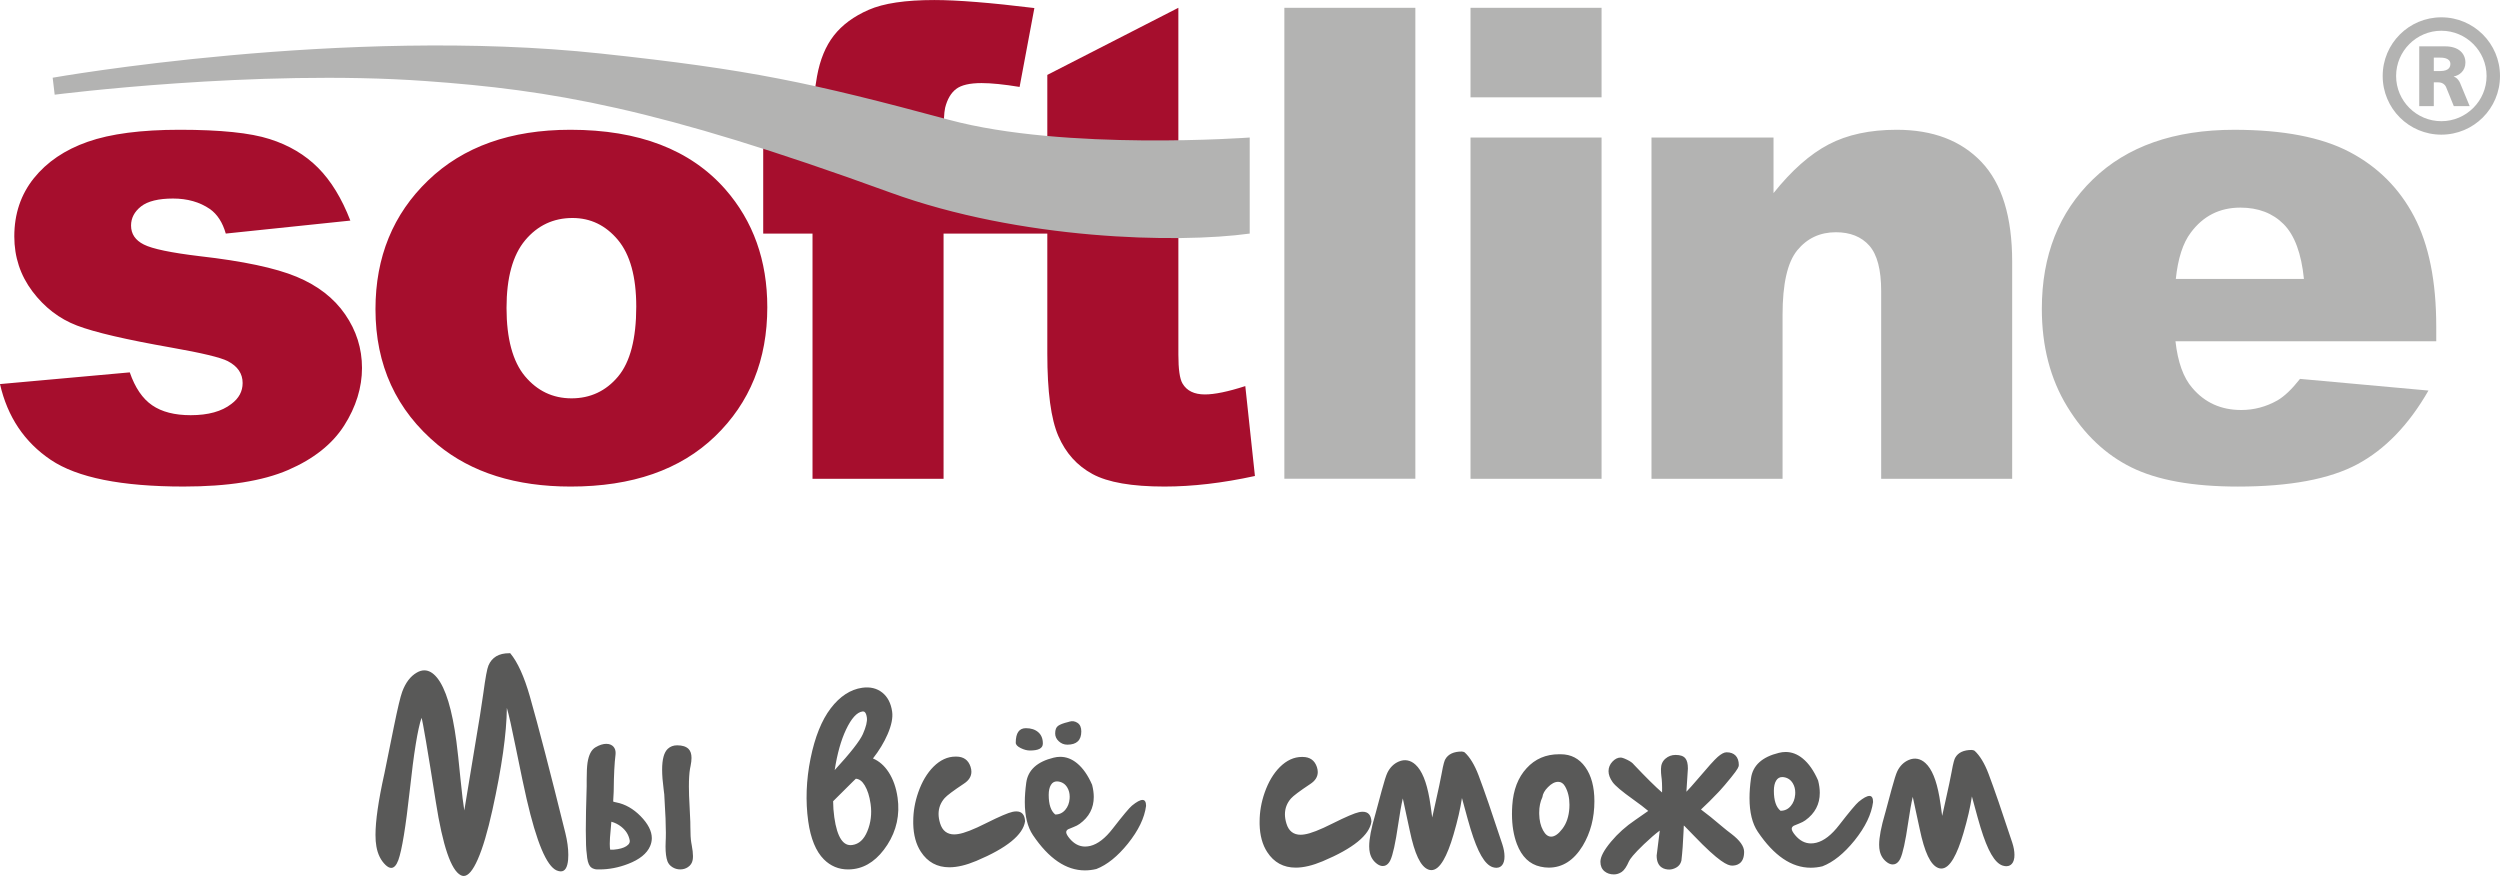 <svg xmlns="http://www.w3.org/2000/svg" viewBox="0 0 1950 683.25"><path d="M700.12 622.18c-1.08-7.72-3.44-14.42-7.01-19.91-3.27-5.04-7.37-8.63-12.2-10.67 4.8-6.13 8.64-12.47 11.42-18.88 3.02-6.95 4.21-12.87 3.55-17.6-.92-6.56-3.52-11.58-7.72-14.92-4.22-3.35-9.46-4.6-15.6-3.75-9.17 1.29-17.45 6.68-24.59 16.04-7.06 9.24-12.37 22.45-15.76 39.25-3.38 16.75-3.98 33.2-1.79 48.88 1.88 13.46 5.98 23.44 12.18 29.66 5.23 5.24 11.57 7.88 18.89 7.88 1.49 0 3.02-.11 4.6-.33 10.1-1.42 18.87-7.78 26.06-18.92 7.15-11.09 9.84-23.45 7.98-36.73Zm-49.06-21.54c1.96-12.69 4.92-23.28 8.84-31.53 4.16-8.79 8.47-13.55 12.8-14.15.13-.02.29-.04.48-.04.91 0 2.38.54 2.98 4.81.41 2.92-.64 7.25-3.12 12.86-2.36 5.33-9.75 14.76-21.97 28.06Zm16.5 6.77c2.7.19 4.98 1.9 6.96 5.23 2.18 3.67 3.69 8.39 4.48 14.03l.09.6c1.03 7.39.17 14.48-2.56 21.1-2.68 6.49-6.53 10-11.75 10.73-3.54.51-6.38-.92-8.68-4.31-2.45-3.61-4.25-9.44-5.35-17.33-.59-4.22-.9-8.42-.91-12.5l15.56-15.47c1.29-1.29 1.9-1.84 2.17-2.09Zm-226.61 42.21c1.55 6.31 2.33 12.04 2.33 17.19 0 1.33-.05 2.6-.15 3.82-.55 6.03-2.45 9.05-5.71 9.05-.95 0-2.03-.25-3.23-.74-7.86-3.43-15.67-22.03-23.44-55.8-1.7-7.3-4.53-20.73-8.49-40.26-3.05-15.22-5.36-25.46-6.91-30.72-.2 19.98-3.96 46.53-11.27 79.62-3.71 16.83-7.51 29.67-11.42 38.53-3.81 8.64-7.46 12.95-10.97 12.95-.75 0-1.5-.2-2.25-.58-7.61-3.87-14.1-22.86-19.46-56.95-6.56-41.51-10.29-63.46-11.19-65.84-2.96 8.63-6.01 27.45-9.16 56.46-3.16 28.67-6.14 46.86-8.94 54.55-1.5 4.04-3.36 6.06-5.56 6.06-1.3 0-2.75-.75-4.36-2.24-3.76-3.6-6.16-8.47-7.21-14.61-.45-2.49-.68-5.45-.68-8.88 0-11.01 2.28-26.82 6.84-47.41v.08l7.51-37.11c2.95-14.45 5.11-23.5 6.46-27.15 2.65-7.19 6.46-12.2 11.42-15.03 2-1.16 3.96-1.74 5.86-1.74 3.46 0 6.74 1.88 9.84 5.64 6.81 8.31 11.87 24.91 15.18 49.82.8 6.03 1.88 15.91 3.23 29.64 1.15 11.51 2.13 19.57 2.93 24.16 1.1-7.14 3.71-22.91 7.81-47.32 3.56-20.98 5.91-35.73 7.06-44.25 1.6-11.96 2.93-19.12 3.98-21.5 2.7-6.36 8.09-9.55 16.15-9.55h.83c5.76 6.92 10.87 18.16 15.32 33.71 6.61 23.19 15.83 58.67 27.65 106.44Zm303.46 1.2c.9 0 1.85-.08 2.86-.25 4.71-.66 12.04-3.51 22.01-8.55 10.41-5.2 17.28-8.13 20.58-8.8 1.05-.22 2-.33 2.86-.33 4.31 0 6.59 2.57 6.84 7.72-1.56 10.57-14.23 20.87-38.02 30.89-7.91 3.32-14.92 4.98-21.03 4.98-9.56 0-16.98-4.04-22.24-12.12-3.76-5.76-5.74-13.01-5.94-21.75v-1.99c0-7.59 1.31-15.11 3.91-22.58 2.9-8.3 6.86-14.97 11.87-20.01 5.3-5.26 11.04-7.89 17.2-7.89h.52c5.71 0 9.44 2.63 11.19 7.89.45 1.38.67 2.68.67 3.9 0 3.71-1.98 6.84-5.93 9.38-8.17 5.43-13.15 9.16-14.95 11.21-3.16 3.6-4.73 7.72-4.73 12.37 0 2.27.4 4.71 1.2 7.31 1.76 5.76 5.46 8.64 11.12 8.64Zm58.83-65.43c-2.18 0-4.55-.64-7.11-1.9-2.56-1.26-3.84-2.66-3.84-4.18 0-7.56 2.64-11.33 7.91-11.33 4 0 7.21 1.04 9.62 3.12 2.41 2.08 3.61 5.02 3.61 8.82s-3.4 5.48-10.19 5.48Zm29.3-4.55c-2.54 0-4.75-.87-6.65-2.62-1.9-1.75-2.85-3.79-2.85-6.12 0-2.89.77-4.88 2.32-5.97 1.54-1.09 4.12-2.07 7.72-2.93l1.29-.38c2.13-.61 4.17-.27 6.12 1.03 1.95 1.29 2.93 3.51 2.93 6.65 0 6.9-3.63 10.34-10.88 10.34Zm50.36 47.58c3.66-2.99 6.41-4.48 8.26-4.48s2.78 1.55 2.78 4.65c-1.2 9.35-5.94 19.18-14.2 29.47-8.06 9.96-16.25 16.55-24.56 19.76-3.01.72-5.98 1.08-8.94 1.08-14.67 0-28.2-9.19-40.57-27.56-4.2-6.25-6.31-14.83-6.31-25.74 0-4.59.38-9.63 1.12-15.11 1.36-9.85 8.46-16.36 21.34-19.51 1.76-.45 3.48-.66 5.18-.66 4.66 0 9.02 1.66 13.07 4.98 4.61 3.77 8.54 9.38 11.79 16.86.85 3.37 1.28 6.53 1.28 9.46 0 8.69-3.68 15.69-11.04 21.01-1.2.89-2.81 1.72-4.81 2.49-2.25.89-3.6 1.44-4.06 1.66-1.05.61-1.58 1.38-1.58 2.32v.17c.1 1.16.98 2.74 2.63 4.73 3.51 4.21 7.54 6.31 12.1 6.31 1.3 0 2.65-.16 4.06-.5 5.86-1.44 11.72-5.98 17.58-13.61 7.86-10.13 12.82-16.05 14.87-17.77Zm-59.8 6.89c3.21 0 5.83-1.24 7.89-3.73 1.9-2.27 3.01-5.09 3.31-8.47.05-.55.07-1.11.07-1.66 0-2.66-.6-5.01-1.8-7.06-1.6-2.77-3.96-4.37-7.06-4.82-.4-.05-.78-.08-1.13-.08-2 0-3.55.91-4.65 2.74-1.16 1.89-1.73 4.49-1.73 7.81 0 7.41 1.7 12.51 5.1 15.27Zm191.48 15.78c.9 0 1.85-.08 2.86-.25 4.71-.66 12.04-3.51 22.01-8.55 10.41-5.2 17.28-8.13 20.58-8.8 1.05-.22 2-.33 2.86-.33 4.31 0 6.59 2.57 6.84 7.72-1.56 10.57-14.23 20.87-38.02 30.89-7.91 3.32-14.92 4.98-21.03 4.98-9.56 0-16.98-4.04-22.24-12.12-3.76-5.76-5.74-13.01-5.94-21.75v-1.99c0-7.59 1.31-15.11 3.91-22.58 2.9-8.3 6.86-14.97 11.87-20.01 5.3-5.26 11.04-7.89 17.2-7.89h.52c5.71 0 9.44 2.63 11.19 7.89.45 1.38.67 2.68.67 3.9 0 3.71-1.98 6.84-5.93 9.38-8.17 5.43-13.15 9.16-14.95 11.21-3.16 3.6-4.73 7.72-4.73 12.37 0 2.27.4 4.71 1.2 7.31 1.76 5.76 5.46 8.64 11.12 8.64Zm345.84 13.41c0 9.29-5.85 10.68-9.34 10.68s-10.07-2.68-30.05-23.56l-7.17-7.36c-.13-.12-.29-.23-.49-.33-.07 1.43-.13 2.86-.18 4.29-.35 8.79-.92 16.59-1.7 23.18-.66 2.5-1.99 4.17-4.03 5.31-1.82 1.01-3.65 1.53-5.41 1.53-3.68 0-9.85-1.42-9.85-10.9l2.43-19.5c-3.58 2.66-7.72 6.24-12.39 10.71-8.07 7.73-10.76 11.41-11.59 13.14-1.91 4.37-3.72 7.05-5.65 8.38-1.9 1.3-3.98 1.97-6.17 1.97-2.9 0-5.37-.83-7.35-2.46-2.09-1.74-3.15-4.23-3.15-7.42 0-3.84 2.71-8.96 8.29-15.66 5.28-6.33 11.62-12.02 18.85-16.89l10.16-7.09c-2.79-2.39-6.76-5.41-11.83-9.02-8.74-6.24-13.97-10.64-15.97-13.46-2.1-2.96-3.17-5.83-3.17-8.54s1-5.25 2.98-7.37c2.02-2.15 4.16-3.24 6.36-3.24.8 0 2.05.21 5.26 1.76 2.46 1.19 4.16 2.43 5.22 3.8 9.47 9.99 16.84 17.29 21.94 21.69.11-5.36-.08-9.71-.58-12.95-.19-1.28-.29-3.04-.29-5.38 0-3.36 1.18-6.08 3.51-8.08 2.23-1.92 4.88-2.89 7.9-2.89 3.64 0 6.12.86 7.58 2.61 1.36 1.62 2.02 4.24 2.02 7.99 0 .25 0 .81-.71 11.04-.26 3.67-.4 5.82-.46 7.07 2.27-2.34 4.97-5.35 8.08-9.01 8.52-10.06 13.86-15.99 16.32-18.13 2.84-2.47 5.06-3.63 6.96-3.63 6.06 0 9.53 3.63 9.53 9.95 0 1.2-.46 2.84-6.04 9.69-3.69 4.53-6.5 7.84-8.35 9.83l-1.61 1.74c-4.69 4.96-9.22 9.46-13.51 13.41 4.22 3.08 10.03 7.76 17.32 13.96 1.57 1.35 3.69 3.02 6.36 5.03 6.71 5.14 9.97 9.74 9.97 14.09Zm-188.58-5.92c1.11 3.41 1.68 6.58 1.68 9.42 0 .76-.04 1.49-.11 2.18-.74 6.05-4.58 6.7-6.19 6.7-.88 0-1.84-.16-2.88-.48-6.22-2.05-11.7-11.5-17.27-29.75-1.14-3.69-3.01-10.36-5.71-20.4-.36-1.35-.71-2.62-1.03-3.8-1.2 8.17-3.4 17.71-6.58 28.54-2.53 8.64-5.18 15.37-7.88 19.98-3.04 5.19-6.11 7.72-9.41 7.72-.79 0-1.59-.15-2.36-.45-6.04-2.32-10.65-12-14.51-30.49-2.6-12.37-4.29-20.14-5.39-24.99-1.16 4.94-2.35 11.66-3.57 20.1-2.17 14.85-4.2 24.08-6.2 28.24-1.8 3.64-4.19 4.4-5.87 4.4-1.37 0-2.81-.52-4.28-1.56-3.02-2.17-4.96-5.13-5.78-8.8-.34-1.4-.52-3.1-.52-5.01 0-5.84 1.53-13.89 4.68-24.61l.13-.43 4.9-18.22c2.03-7.5 3.5-12.12 4.49-14.14 2.03-4.14 5.01-7.07 8.85-8.72 4.59-2 9.16-1.17 13.06 2.4 5.02 4.61 8.58 13.27 10.91 26.5.54 3.09 1.26 8.04 2.14 14.71.72-3.29 1.58-7.14 2.56-11.55 2.41-10.71 3.95-17.99 4.71-22.24 1.49-8.39 2.37-10.63 2.96-11.65 2.23-3.96 6.57-5.99 12.87-5.99 0 0 .92.1 1.26.23.21.08.89.38.89.38 4.12 3.73 7.79 9.77 10.9 17.94 4.4 11.63 10.64 29.74 18.56 53.84Zm397.76-1.23c1.11 3.41 1.68 6.58 1.68 9.42 0 .76-.04 1.49-.11 2.18-.74 6.05-4.58 6.7-6.19 6.7-.88 0-1.84-.16-2.88-.48-6.22-2.05-11.7-11.5-17.27-29.75-1.14-3.69-3.01-10.36-5.71-20.4-.36-1.35-.71-2.62-1.03-3.8-1.2 8.17-3.4 17.71-6.58 28.54-2.53 8.64-5.18 15.37-7.88 19.98-3.04 5.19-6.11 7.72-9.41 7.72-.79 0-1.59-.15-2.36-.45-6.04-2.32-10.65-12-14.51-30.49-2.6-12.37-4.29-20.14-5.39-24.99-1.16 4.94-2.35 11.66-3.57 20.1-2.17 14.85-4.2 24.08-6.2 28.24-1.8 3.64-4.19 4.4-5.87 4.4-1.37 0-2.81-.52-4.28-1.56-3.02-2.17-4.96-5.13-5.78-8.8-.34-1.4-.52-3.1-.52-5.01 0-5.84 1.53-13.89 4.68-24.61l.13-.43 4.9-18.22c2.03-7.5 3.5-12.12 4.49-14.14 2.03-4.14 5.01-7.07 8.85-8.72 4.59-2 9.16-1.17 13.06 2.4 5.02 4.61 8.58 13.27 10.91 26.5.54 3.09 1.26 8.04 2.14 14.71.72-3.29 1.58-7.14 2.56-11.55 2.41-10.71 3.95-17.99 4.71-22.24 1.49-8.39 2.37-10.63 2.96-11.65 2.23-3.96 6.57-5.99 12.87-5.99 0 0 .92.1 1.26.23.21.08.89.38.89.38 4.12 3.73 7.79 9.77 10.9 17.94 4.4 11.63 10.64 29.74 18.56 53.84Zm-352.18-69.03c7.96 0 14.32 3.32 19.08 9.96 4.76 6.64 7.14 15.53 7.14 26.65 0 13.12-3.06 24.74-9.16 34.87-6.91 11.29-15.73 16.94-26.44 16.94-2.1 0-4.25-.25-6.46-.75-8.46-1.83-14.6-7.72-18.4-17.68-2.55-6.75-3.83-14.53-3.83-23.33 0-2.22.07-4.49.23-6.81.8-12.12 4.53-21.78 11.19-28.98 6.61-7.25 15.05-10.88 25.32-10.88h1.35Zm-14.35 33.46c-1.65 3.48-2.48 7.47-2.48 11.95v1.17c.1 5.04 1.1 9.29 3.01 12.78 1.75 3.27 3.86 4.9 6.31 4.9 2.75 0 5.69-2.05 8.79-6.15 3.2-4.2 5.01-9.6 5.41-16.19.05-.89.07-1.75.07-2.57 0-5.54-1.15-10.33-3.46-14.37-1.35-2.32-3.13-3.48-5.33-3.48-2.61 0-5.26 1.38-7.96 4.15-2.61 2.61-4.06 5.21-4.36 7.81Zm246.68 3.61c3.72-3.05 6.53-4.57 8.42-4.57s2.83 1.58 2.83 4.74c-1.23 9.53-6.05 19.54-14.47 30.03-8.22 10.15-16.56 16.86-25.03 20.13-3.06.73-6.1 1.1-9.11 1.1-14.95 0-28.73-9.36-41.33-28.09-4.28-6.37-6.43-15.11-6.43-26.23 0-4.68.38-9.81 1.15-15.4 1.38-10.04 8.62-16.67 21.74-19.88 1.79-.45 3.55-.68 5.28-.68 4.75 0 9.19 1.69 13.32 5.07 4.7 3.84 8.7 9.56 12.02 17.18.87 3.44 1.3 6.65 1.3 9.64 0 8.86-3.75 15.99-11.25 21.4-1.23.9-2.86 1.75-4.9 2.54-2.3.9-3.67 1.47-4.13 1.69-1.07.62-1.61 1.41-1.61 2.37v.17c.1 1.18.99 2.79 2.68 4.82 3.57 4.29 7.68 6.43 12.33 6.43 1.33 0 2.7-.17 4.13-.51 5.97-1.47 11.94-6.09 17.91-13.87 8.01-10.32 13.06-16.36 15.16-18.1Zm-60.93 7.02c3.27 0 5.94-1.27 8.04-3.81 1.94-2.31 3.06-5.19 3.37-8.63.05-.56.08-1.13.08-1.69 0-2.71-.61-5.1-1.84-7.19-1.63-2.82-4.03-4.45-7.19-4.91-.41-.05-.79-.08-1.15-.08-2.04 0-3.62.93-4.74 2.79-1.18 1.92-1.76 4.57-1.76 7.96 0 7.55 1.73 12.75 5.2 15.56Zm-907.98-6.51c-1.39-.27-2.14-.51-2.51-.65-.01-.14-.02-.34-.02-.6 0-.49.03-1.08.09-1.75.18-2.02.27-3.72.27-5.03l.05-1.88c.1-11.48.57-20.68 1.4-27.42.04-.47.06-.92.06-1.35 0-1.94-.56-3.55-1.68-4.81-.91-1.01-2.62-2.22-5.53-2.22-2.61 0-5.38.88-8.47 2.7-3.24 1.92-5.27 5.87-6.23 12.09-.43 2.99-.65 7.42-.65 13.17v5.15c-.45 14.17-.68 25.72-.68 34.34 0 9.18.25 15.23.74 18.33.35 4.83 1.16 7.92 2.58 9.75.89 1.11 2.64 2.43 5.93 2.43h1.51c7.36 0 14.81-1.44 22.17-4.28 8.95-3.41 14.74-8.09 17.22-13.88.88-2 1.33-4.1 1.33-6.23 0-5.47-2.96-11.26-8.79-17.2-5.67-5.74-11.99-9.33-18.78-10.66Zm10.4 30.15c0 1.08-.4 1.97-1.28 2.84-1.63 1.65-4.37 2.81-8.16 3.45-2.31.41-4.33.55-5.84.39-.16-.79-.33-2.18-.33-4.56 0-2.73.23-6.37.69-10.79.26-2.57.44-4.71.54-6.42 2.77.72 5.32 2 7.71 3.87 3.65 2.91 5.79 6.32 6.59 10.52.06.25.09.48.09.7Zm49.29 11.76c0 1.1-.08 2.09-.24 2.96-.42 2.37-1.67 4.25-3.7 5.59-1.73 1.18-3.75 1.78-5.97 1.78s-4.34-.59-6.16-1.77c-1.84-1.15-3.13-2.7-3.84-4.59-1.01-2.79-1.49-6.55-1.49-11.51 0-1.31.03-2.71.11-4.17l.1-2.43c.03-1.23.05-2.63.05-4.15 0-6.37-.35-15.05-1.04-25.8l-.21-4.01c-.03-.6-.2-1.97-.5-4.1-.78-5.85-1.17-10.96-1.17-15.21 0-8.17 1.45-13.51 4.42-16.33 1.96-1.81 4.4-2.72 7.27-2.72 4.13 0 7.01.96 8.92 2.84 1.56 1.61 2.3 3.89 2.3 7.02 0 1.77-.24 3.86-.72 6.23-.24 1.09-.39 1.82-.45 2.24-.57 3.43-.86 8.05-.86 13.75 0 4.43.17 9.58.52 15.31.31 5.58.51 9.69.58 12.36 0 1.06.02 2.33.05 3.86 0 5.52.24 9.64.7 12.28l.36 2c.64 3.4.97 6.28.97 8.56Z" fill="#595958"/><path d="m0 299.58 101.22-9.13c4.13 11.98 9.98 20.54 17.48 25.67 7.51 5.16 17.52 7.73 30.04 7.73 13.67 0 24.25-2.94 31.75-8.79 5.85-4.36 8.76-9.78 8.76-16.31 0-7.37-3.88-13.07-11.64-17.09-5.56-2.85-20.2-6.36-43.87-10.53-35.35-6.22-59.94-11.93-73.69-17.2-13.75-5.25-25.33-14.15-34.78-26.67-9.41-12.53-14.12-26.82-14.12-42.85 0-17.54 5.08-32.66 15.23-45.36 10.19-12.7 24.19-22.2 42.02-28.45 17.86-6.28 41.77-9.38 71.78-9.38 31.7 0 55.09 2.4 70.15 7.25 15.12 4.79 27.7 12.29 37.77 22.42 10.1 10.16 18.49 23.88 25.16 41.17l-97.16 10.13c-2.48-8.7-6.62-15.09-12.41-19.17-7.93-5.42-17.52-8.16-28.76-8.16s-19.71 2.06-24.9 6.13c-5.22 4.11-7.82 9.1-7.82 14.95 0 6.53 3.34 11.5 10.01 14.81 6.65 3.37 21.2 6.39 43.53 9.07 33.87 3.85 59.05 9.18 75.54 16.03 16.52 6.87 29.16 16.63 37.91 29.35 8.76 12.69 13.15 26.62 13.15 41.82s-4.65 30.35-13.9 44.88c-9.27 14.54-23.85 26.1-43.76 34.71-19.91 8.59-47.07 12.89-81.42 12.89-48.5 0-83.04-6.93-103.64-20.79-20.6-13.87-33.8-33.57-39.65-59.14H0Zm341.45 47.36c-32.41-26.93-48.58-62.19-48.58-105.81 0-40.62 13.69-74.09 41.08-100.42 27.36-26.34 64.36-39.49 110.97-39.49 53.26 0 93.52 15.46 120.76 46.36 21.85 24.94 32.81 55.6 32.81 92.03 0 40.94-13.58 74.52-40.71 100.68-27.13 26.16-64.7 39.22-112.6 39.22-42.76 0-77.34-10.87-103.73-32.57m68.19-159.56c-9.7 11.58-14.55 29.21-14.55 52.86s4.79 41.73 14.41 53.23c9.64 11.47 21.74 17.23 36.32 17.23s26.81-5.68 36.26-16.98c9.47-11.32 14.2-29.5 14.2-54.52 0-23.31-4.79-40.65-14.29-52.06-9.56-11.41-21.37-17.11-35.43-17.11-14.89 0-27.21 5.79-36.92 17.34Zm326.33-80.11c0-11.81.39-19.57 1.23-23.22 1.68-6.67 4.53-11.55 8.56-14.63 4.02-3.08 10.64-4.62 19.89-4.62 7.53 0 17.4 1 29.64 3l11.52-61.53C772.66 2.1 746.62.02 728.7.02c-22.45 0-39.48 2.54-51.12 7.64-11.64 5.08-20.68 11.76-27.13 20-6.45 8.24-10.84 18.88-13.18 31.89-2.34 12.98-3.51 24.91-3.51 35.75v11.98H595.3v74.92h38.46v191.26h102.22V182.19h48.55v-74.93h-48.55Zm183.15 74.92V6.08L816.9 58.43v48.84h-37.46v74.92h37.46v93.54c0 29.67 2.85 51.15 8.62 64.39 5.76 13.27 14.63 23.14 26.65 29.64 12.01 6.51 30.72 9.75 56.09 9.75 21.85 0 45.36-2.73 70.58-8.24l-7.51-70.12c-13.52 4.37-23.99 6.51-31.5 6.51-8.33 0-14.15-2.82-17.48-8.53-2.17-3.65-3.22-11.15-3.22-22.51v-94.43Z" fill="#a60e2d"/><path d="M1001.79 6.08h102.19v367.36h-102.19V6.08ZM1147 373.44h102.22V107.26H1147v266.18Zm0-367.36v69.83h102.22V6.08H1147Zm141.16 101.19v266.17h102.24V245.57c0-24.22 3.82-41.02 11.5-50.38 7.7-9.36 17.72-14.04 30.07-14.04 11.21 0 19.88 3.48 26.07 10.42 6.16 6.93 9.28 18.77 9.28 35.46v146.41h102.18v-169.2c0-35.09-7.97-61.05-23.89-77.83-15.94-16.8-37.99-25.19-66.17-25.19-20.86 0-38.55 3.79-53.07 11.41-14.52 7.59-28.87 20.26-43.02 37.98v-43.34h-95.2Zm612.12 147.32v11.58h-203.41c1.81 16.32 6.19 28.44 13.13 36.43 9.75 11.47 22.44 17.2 38.17 17.2 9.93 0 19.34-2.48 28.24-7.5 5.44-3.16 11.31-8.76 17.59-16.77l100.2 9.1c-15.32 26.74-33.82 45.87-55.46 57.49-21.69 11.61-52.72 17.4-93.21 17.4-35.14 0-62.81-4.99-82.95-14.92-20.17-9.93-36.86-25.73-50.1-47.38-13.24-21.65-19.85-47.1-19.85-76.34 0-41.62 13.29-75.28 39.89-101.04 26.59-25.74 63.32-38.61 110.17-38.61 38.03 0 68.04 5.76 90.06 17.34 21.99 11.58 38.74 28.34 50.26 50.3 11.52 21.97 17.26 50.52 17.26 85.73Zm-203.15-37h99.94c-2-19.88-7.27-34.15-15.83-42.76-8.56-8.58-19.84-12.89-33.76-12.89-16.15 0-29.01 6.51-38.65 19.48-6.13 8.1-10.05 20.17-11.7 36.17ZM468.66 41.76C268.82 20.28 41.08 60.62 41.08 60.62l1.57 13.24s157.28-20.09 289.36-10.64c97.45 6.99 179.93 20.48 362.11 86.85 101.85 37.11 224.26 39.91 280.66 32.12v-74.93s-144.01 10.61-234.53-13.81C631.7 64.21 585.14 54.25 468.66 41.76Zm1429.71 13.66V44.95h5c1.02 0 7.92-.12 7.92 4.88 0 1.91-.65 5.59-7.92 5.59h-5Zm8.96-19.28H1887v46.64h11.37V64.24h3.6c4.19 0 5.74 3.08 5.99 3.74l6.01 14.81h12.38l-7.53-18.14c-.26-.77-2.05-4.08-4.85-4.85v-.14c4.34-.89 9.05-4.33 9.05-10.84 0-7.16-5.36-12.66-15.7-12.66Zm-3.09 58.39c-19.42 0-35.28-15.83-35.28-35.26s15.86-35.29 35.28-35.29 35.29 15.86 35.29 35.29-15.86 35.26-35.29 35.26m0-81.02c-25.29 0-45.75 20.45-45.75 45.76s20.45 45.76 45.75 45.76S1950 84.58 1950 59.27s-20.45-45.76-45.76-45.76Z" fill="#b3b3b2"/></svg>